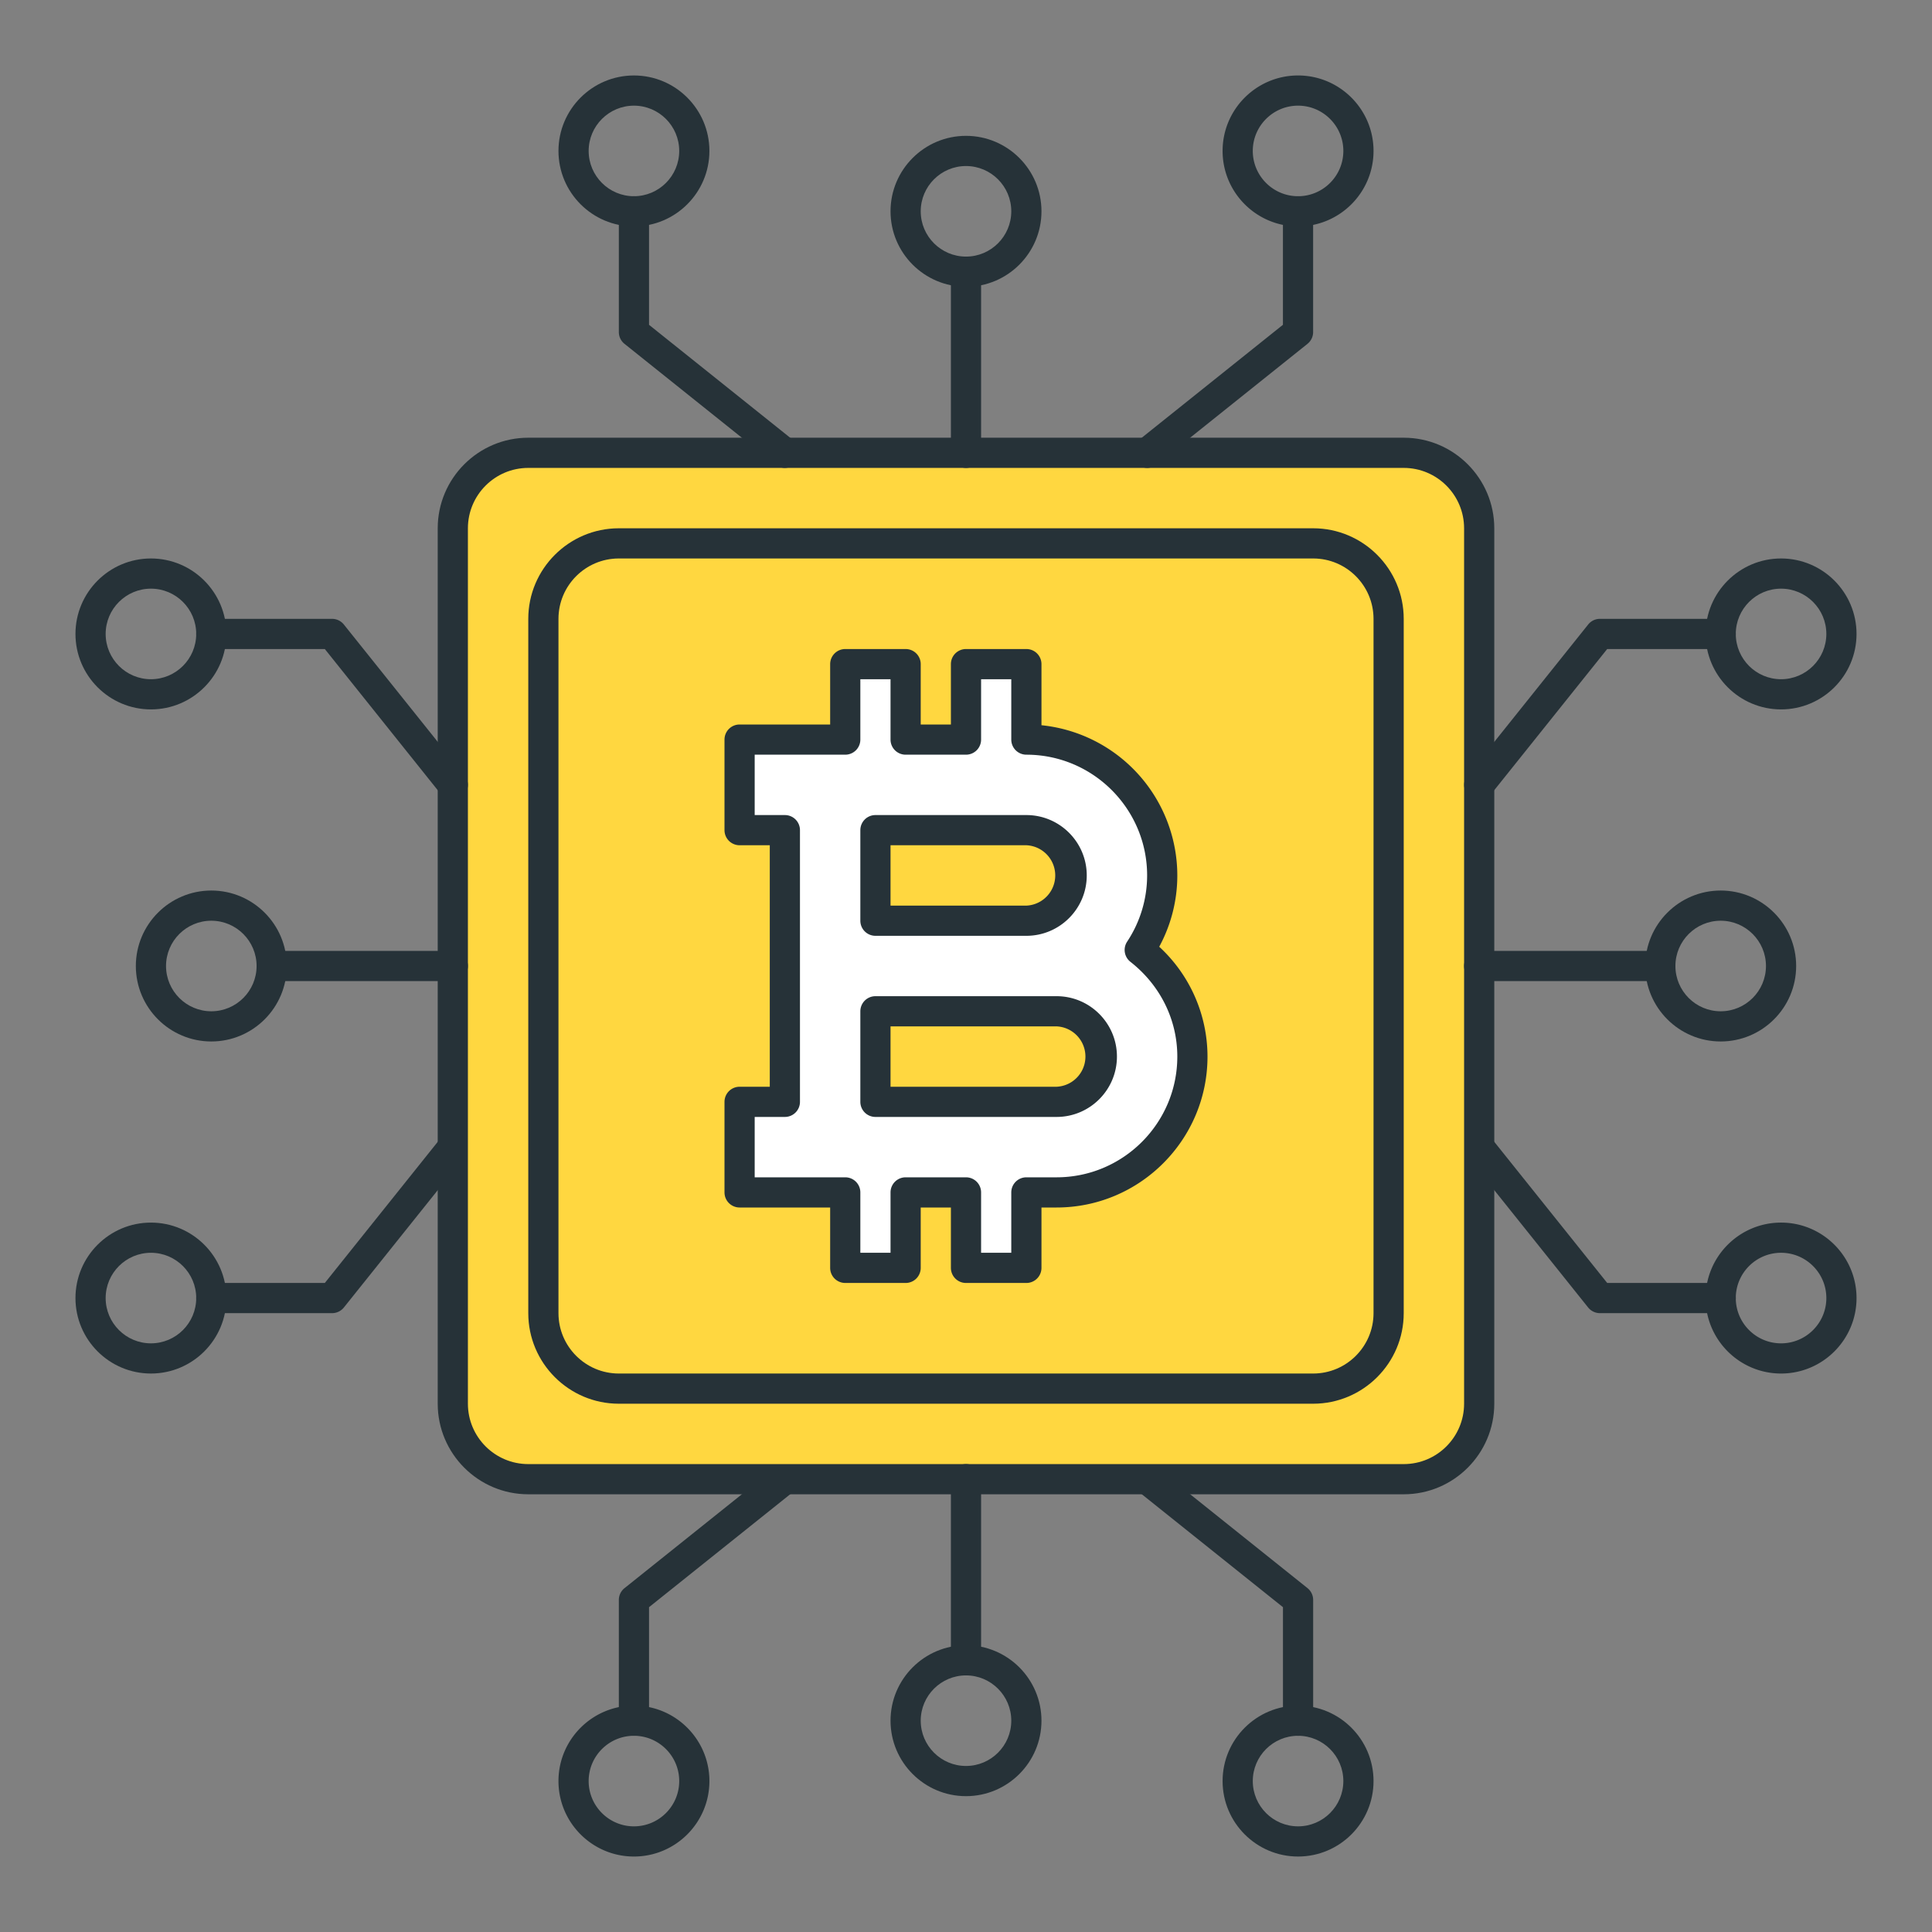 <?xml version="1.0" standalone="no"?><!DOCTYPE svg PUBLIC "-//W3C//DTD SVG 1.1//EN" "http://www.w3.org/Graphics/SVG/1.1/DTD/svg11.dtd"><svg t="1741937330283" class="icon" viewBox="0 0 1024 1024" version="1.1" xmlns="http://www.w3.org/2000/svg" p-id="4673" xmlns:xlink="http://www.w3.org/1999/xlink" width="200" height="200"><rect x="0" y="0" width="1024" height="1024" fill="#808080" stroke="none"/><path d="M744 784h-464a40 40 0 0 1-40-40v-464a40 40 0 0 1 40-40h464a40 40 0 0 1 40 40v464a40 40 0 0 1-40 40z" fill="#FFD740" p-id="4674"></path><path d="M744 792h-464c-26.464 0-48-21.536-48-48v-464c0-26.464 21.536-48 48-48h464c26.464 0 48 21.536 48 48v464c0 26.464-21.536 48-48 48z m-464-544c-17.648 0-32 14.352-32 32v464c0 17.648 14.352 32 32 32h464c17.648 0 32-14.352 32-32v-464c0-17.648-14.352-32-32-32h-464z" fill="#263238" p-id="4675"></path><path d="M696 736h-368a40 40 0 0 1-40-40v-368a40 40 0 0 1 40-40h368a40 40 0 0 1 40 40v368a40 40 0 0 1-40 40z" fill="#FFD740" p-id="4676"></path><path d="M696 744h-368c-26.464 0-48-21.536-48-48v-368c0-26.464 21.536-48 48-48h368c26.464 0 48 21.536 48 48v368c0 26.464-21.536 48-48 48z m-368-448c-17.648 0-32 14.352-32 32v368c0 17.648 14.352 32 32 32h368c17.648 0 32-14.352 32-32v-368c0-17.648-14.352-32-32-32h-368z" fill="#263238" p-id="4677"></path><path d="M604.08 503.504c7.488-11.36 11.92-24.912 11.92-39.504 0-39.696-32.304-72-72-72V352h-32v40h-32V352h-32v40h-56v48H416v144h-24v48H448V672h32v-40h32V672h32v-40h16c39.696 0 72-32.304 72-72 0-23.024-11.056-43.312-27.92-56.496zM464 440h80c13.232 0 24 10.768 24 24s-10.768 24-24 24h-80v-48z m96 144h-96v-48h96c13.232 0 24 10.768 24 24s-10.768 24-24 24z" fill="#FFFFFF" p-id="4678"></path><path d="M544 680h-32a8 8 0 0 1-8-8v-32h-16v32a8 8 0 0 1-8 8h-32a8 8 0 0 1-8-8v-32h-48a8 8 0 0 1-8-8v-48a8 8 0 0 1 8-8h16v-128h-16a8 8 0 0 1-8-8v-48a8 8 0 0 1 8-8h48v-32a8 8 0 0 1 8-8h32a8 8 0 0 1 8 8v32h16v-32a8 8 0 0 1 8-8h32a8 8 0 0 1 8 8v32.384A80.128 80.128 0 0 1 624 464c0 13.232-3.296 26.176-9.584 37.792A79.2 79.2 0 0 1 640 560c0 44.112-35.888 80-80 80h-8v32a8 8 0 0 1-8 8z m-24-16h16v-32a8 8 0 0 1 8-8h16c35.296 0 64-28.704 64-64 0-19.552-9.056-37.84-24.848-50.208a8 8 0 0 1-1.744-10.704A63.568 63.568 0 0 0 608 464c0-35.296-28.704-64-64-64a8 8 0 0 1-8-8v-32h-16v32a8 8 0 0 1-8 8h-32a8 8 0 0 1-8-8v-32h-16v32a8 8 0 0 1-8 8h-48v32h16a8 8 0 0 1 8 8v144a8 8 0 0 1-8 8h-16v32h48a8 8 0 0 1 8 8v32h16v-32a8 8 0 0 1 8-8h32a8 8 0 0 1 8 8v32zM560 592h-96a8 8 0 0 1-8-8v-48a8 8 0 0 1 8-8h96c17.648 0 32 14.352 32 32s-14.352 32-32 32z m-88-16H560a16.016 16.016 0 0 0 0-32h-88v32z m72-80h-80a8 8 0 0 1-8-8v-48a8 8 0 0 1 8-8h80c17.648 0 32 14.352 32 32s-14.352 32-32 32z m-72-16H544a16.016 16.016 0 0 0 0-32h-72v32zM512 248a8 8 0 0 1-8-8V144a8 8 0 0 1 16 0v96a8 8 0 0 1-8 8z" fill="#263238" p-id="4679"></path><path d="M512 152c-22.048 0-40-17.936-40-40s17.952-40 40-40 40 17.936 40 40-17.952 40-40 40z m0-64c-13.232 0-24 10.768-24 24s10.768 24 24 24 24-10.768 24-24-10.768-24-24-24zM336 120c-22.048 0-40-17.936-40-40s17.952-40 40-40 40 17.936 40 40-17.952 40-40 40z m0-64c-13.232 0-24 10.768-24 24s10.768 24 24 24 24-10.768 24-24-10.768-24-24-24z" fill="#263238" p-id="4680"></path><path d="M416 248a8.032 8.032 0 0 1-4.992-1.744l-80-64A8 8 0 0 1 328 176V112a8 8 0 0 1 16 0v60.16l76.992 61.6a8.016 8.016 0 0 1-4.992 14.24zM688 120c-22.048 0-40-17.936-40-40s17.952-40 40-40 40 17.936 40 40-17.952 40-40 40z m0-64c-13.232 0-24 10.768-24 24s10.768 24 24 24 24-10.768 24-24-10.768-24-24-24z" fill="#263238" p-id="4681"></path><path d="M608 248a8.016 8.016 0 0 1-5.008-14.256l76.992-61.6V112a8 8 0 0 1 16 0v64a8 8 0 0 1-3.008 6.256l-80 64A7.936 7.936 0 0 1 608 248zM512 888a8 8 0 0 1-8-8v-96a8 8 0 0 1 16 0v96a8 8 0 0 1-8 8z" fill="#263238" p-id="4682"></path><path d="M512 952c-22.048 0-40-17.936-40-40s17.952-40 40-40 40 17.936 40 40-17.952 40-40 40z m0-64c-13.232 0-24 10.768-24 24s10.768 24 24 24 24-10.768 24-24-10.768-24-24-24zM688 984c-22.048 0-40-17.936-40-40s17.952-40 40-40 40 17.936 40 40-17.952 40-40 40z m0-64c-13.232 0-24 10.768-24 24s10.768 24 24 24 24-10.768 24-24-10.768-24-24-24z" fill="#263238" p-id="4683"></path><path d="M688 920a8 8 0 0 1-8-8v-60.16l-76.992-61.6a8.016 8.016 0 0 1 10-12.496l80 64A8.032 8.032 0 0 1 696 848v64a8 8 0 0 1-8 8zM336 984c-22.048 0-40-17.936-40-40s17.952-40 40-40 40 17.936 40 40-17.952 40-40 40z m0-64c-13.232 0-24 10.768-24 24s10.768 24 24 24 24-10.768 24-24-10.768-24-24-24z" fill="#263238" p-id="4684"></path><path d="M336 920a8 8 0 0 1-8-8v-64a8 8 0 0 1 3.008-6.256l80-64a8.016 8.016 0 0 1 10 12.496L344 851.84V912a8 8 0 0 1-8 8zM880 520h-96a8 8 0 0 1 0-16h96a8 8 0 0 1 0 16z" fill="#263238" p-id="4685"></path><path d="M912 552c-22.048 0-40-17.936-40-40s17.952-40 40-40 40 17.936 40 40-17.952 40-40 40z m0-64c-13.232 0-24 10.768-24 24s10.768 24 24 24 24-10.768 24-24-10.768-24-24-24zM944 376c-22.048 0-40-17.936-40-40s17.952-40 40-40 40 17.936 40 40-17.952 40-40 40z m0-64c-13.232 0-24 10.768-24 24s10.768 24 24 24 24-10.768 24-24-10.768-24-24-24z" fill="#263238" p-id="4686"></path><path d="M784 424a8.016 8.016 0 0 1-6.24-12.992l64-80A7.968 7.968 0 0 1 848 328h64a8 8 0 0 1 0 16h-60.16l-61.6 76.992a7.936 7.936 0 0 1-6.24 3.008zM944 728c-22.048 0-40-17.936-40-40s17.952-40 40-40 40 17.936 40 40-17.952 40-40 40z m0-64c-13.232 0-24 10.768-24 24s10.768 24 24 24 24-10.768 24-24-10.768-24-24-24z" fill="#263238" p-id="4687"></path><path d="M912 696h-64a8.032 8.032 0 0 1-6.256-3.008l-64-80a8.016 8.016 0 0 1 12.496-10l61.6 76.992H912a8 8 0 0 1 0 16.016zM240 520H144a8 8 0 0 1 0-16h96a8 8 0 0 1 0 16z" fill="#263238" p-id="4688"></path><path d="M112 552c-22.048 0-40-17.936-40-40s17.952-40 40-40 40 17.936 40 40-17.952 40-40 40z m0-64c-13.232 0-24 10.768-24 24s10.768 24 24 24 24-10.768 24-24-10.768-24-24-24zM80 728c-22.048 0-40-17.936-40-40s17.952-40 40-40 40 17.936 40 40-17.952 40-40 40z m0-64c-13.232 0-24 10.768-24 24s10.768 24 24 24 24-10.768 24-24-10.768-24-24-24z" fill="#263238" p-id="4689"></path><path d="M176 696H112a8 8 0 0 1 0-16h60.16l61.6-76.992a8.016 8.016 0 0 1 12.496 10l-64 80A8.064 8.064 0 0 1 176 696z" fill="#263238" p-id="4690"></path><path d="M80 376c-22.048 0-40-17.936-40-40s17.952-40 40-40 40 17.936 40 40-17.952 40-40 40z m0-64c-13.232 0-24 10.768-24 24s10.768 24 24 24 24-10.768 24-24-10.768-24-24-24z" fill="#263238" p-id="4691"></path><path d="M240 424a7.968 7.968 0 0 1-6.256-3.008L172.16 344H112a8 8 0 0 1 0-16h64c2.432 0 4.72 1.104 6.256 3.008l64 80A8.016 8.016 0 0 1 240 424z" fill="#263238" p-id="4692"></path></svg>